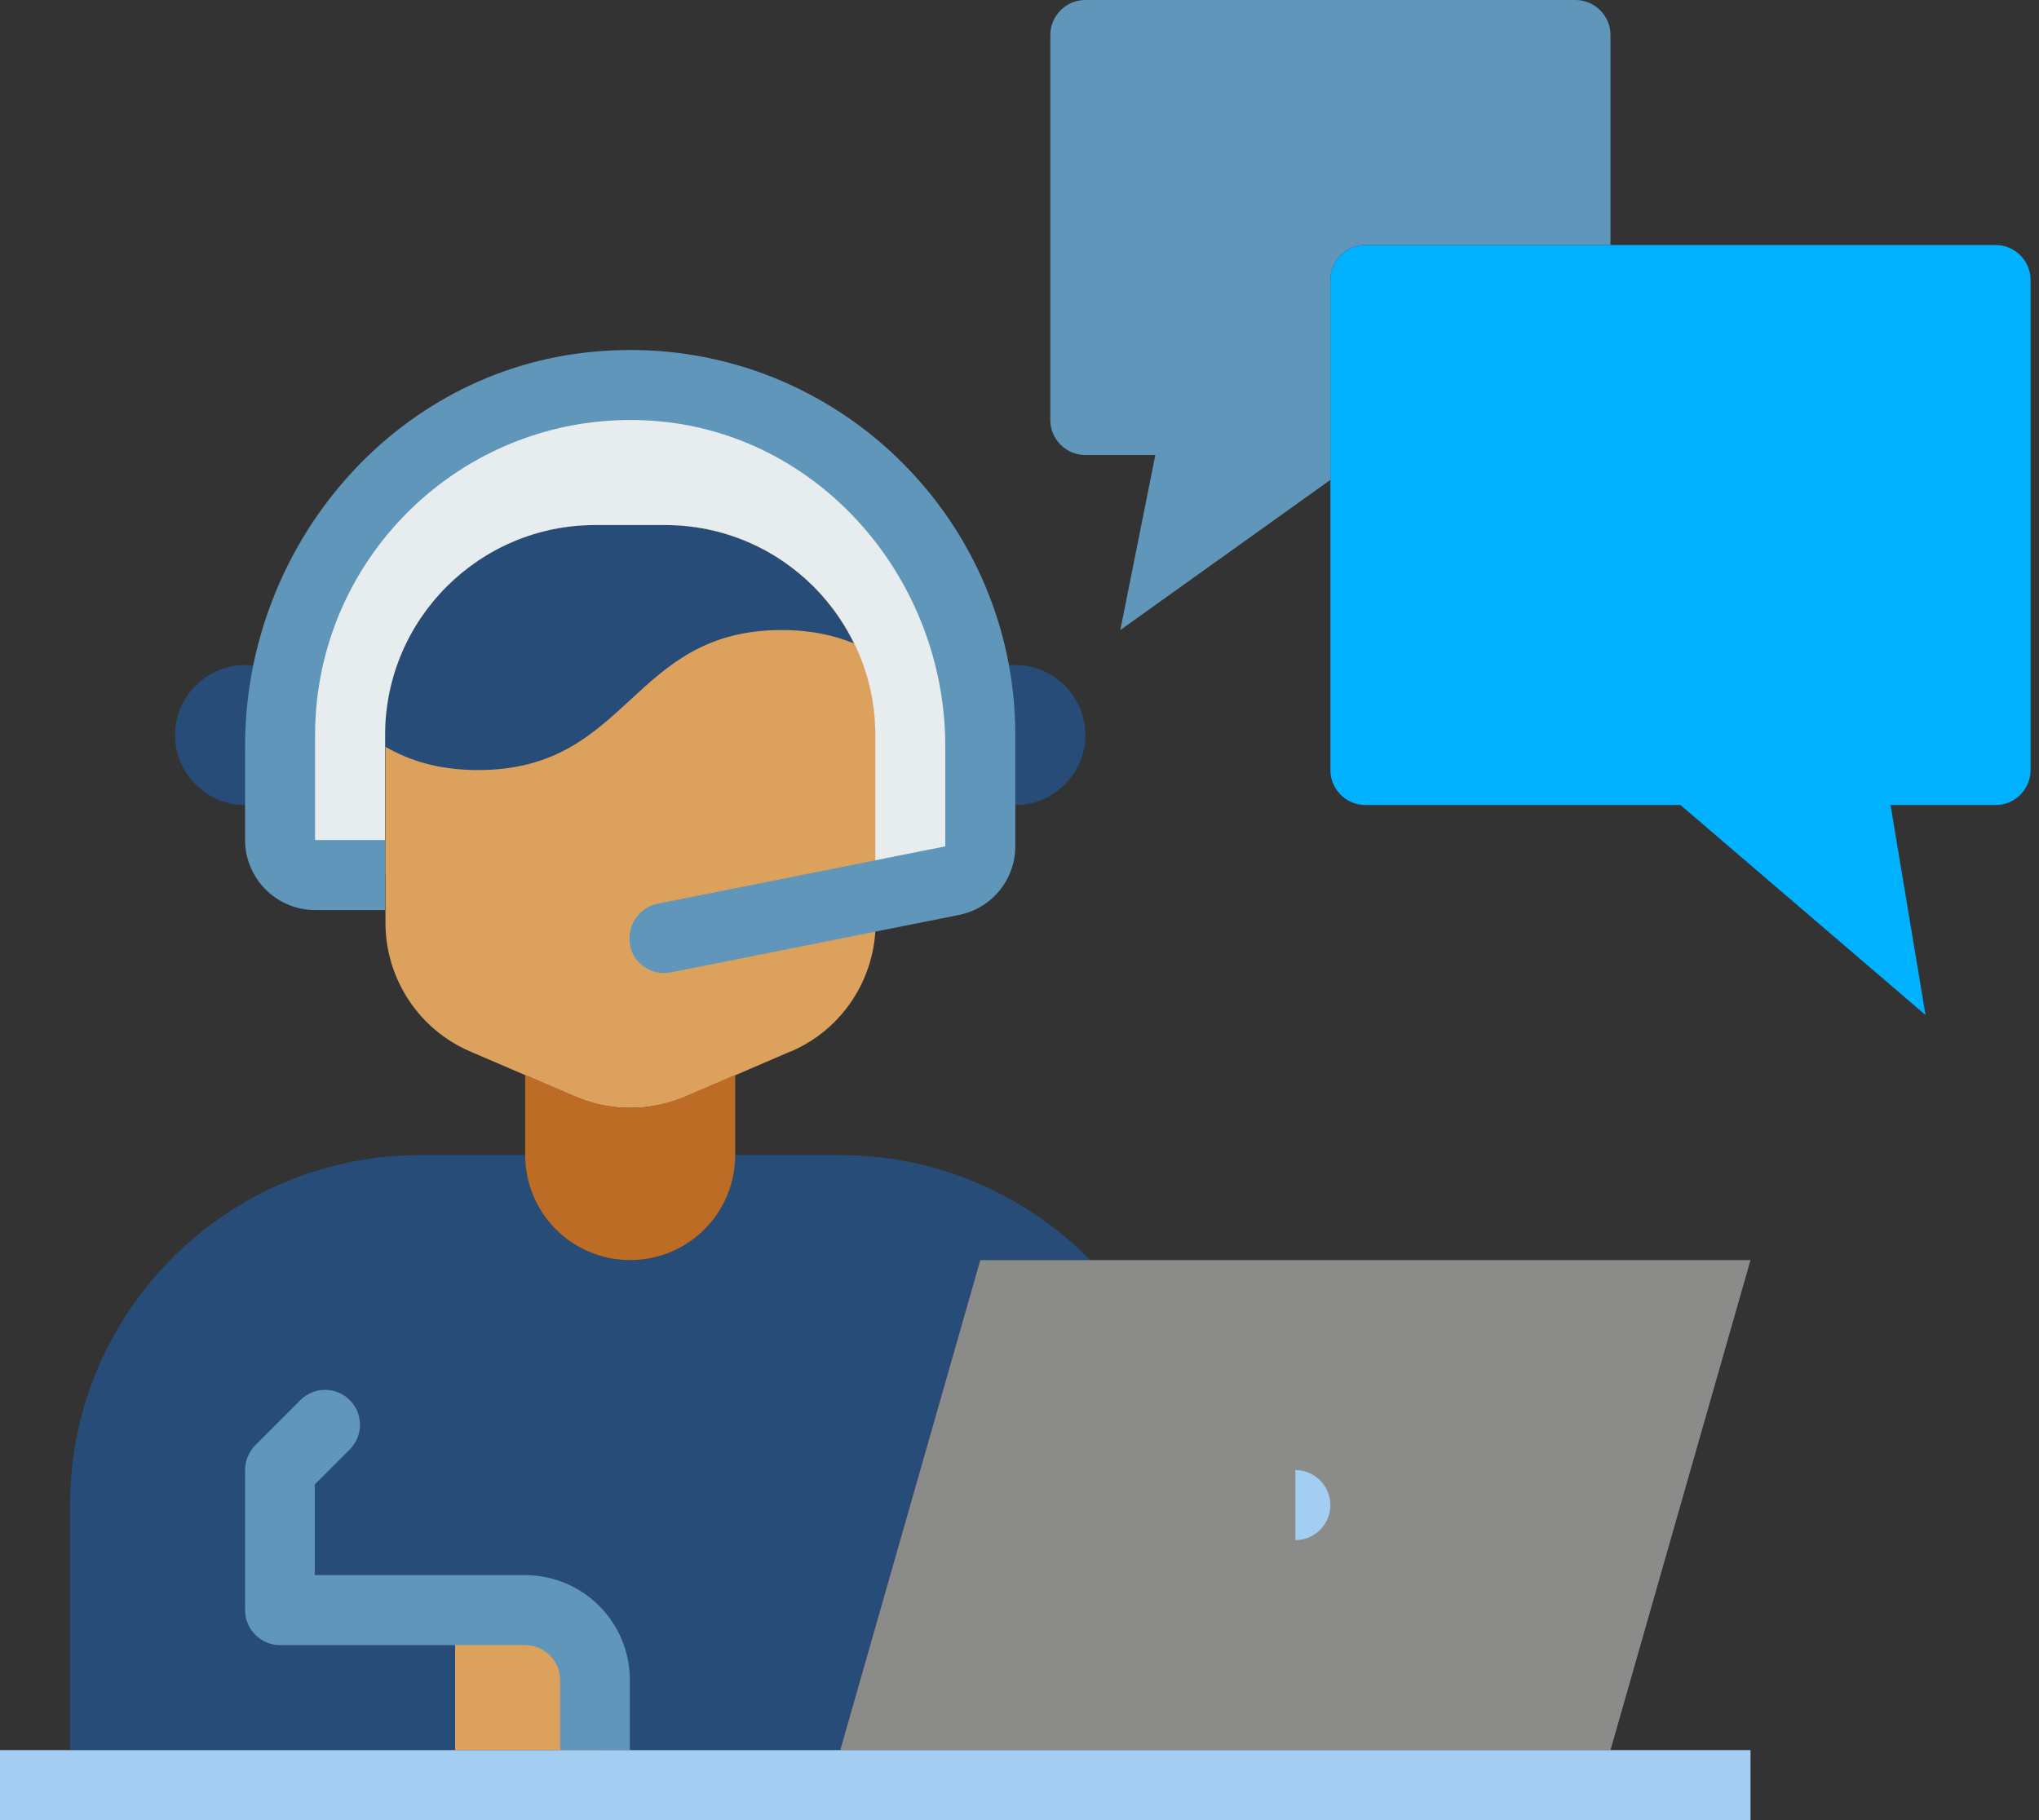 <svg width="196" height="175" viewBox="0 0 196 175" fill="none" xmlns="http://www.w3.org/2000/svg">
<rect x="0" y="0" width="196" height="175" fill="#333333" stroke="none"/>
<path d="M75.99 101.096L65.894 105.438C62.495 106.885 58.659 106.885 55.293 105.438L45.197 101.096C40.25 98.976 37.053 94.096 37.053 88.712V70.673C37.053 59.534 46.106 50.481 57.245 50.481H63.976C75.115 50.481 84.168 59.534 84.168 70.673V88.712C84.168 94.096 80.971 98.976 76.024 101.096H75.99Z" fill="#DDA15E"/>
<path d="M104.798 121.154C98.673 114.928 90.159 111.058 80.769 111.058H70.673C70.673 116.644 66.163 121.154 60.577 121.154C54.99 121.154 50.481 116.644 50.481 111.058H40.385C21.808 111.058 6.731 126.135 6.731 144.711V168.269H80.769L94.231 121.154H104.798Z" fill="#274C77"/>
<path d="M43.75 154.808H50.481C54.183 154.808 57.212 157.836 57.212 161.538V168.269H43.75V154.808Z" fill="#DDA15E"/>
<path d="M26.923 76.495C25.947 77.067 24.769 77.404 23.558 77.404C19.856 77.404 16.827 74.375 16.827 70.673C16.827 66.971 19.856 63.942 23.558 63.942C24.971 63.942 26.284 64.38 27.394 65.154" fill="#274C77"/>
<path d="M94.231 76.495C95.207 77.067 96.385 77.404 97.596 77.404C101.298 77.404 104.327 74.375 104.327 70.673C104.327 66.971 101.298 63.942 97.596 63.942C96.183 63.942 94.87 64.38 93.76 65.154" fill="#274C77"/>
<path d="M50.481 103.351L55.26 105.404C58.659 106.885 62.495 106.885 65.894 105.404L70.673 103.351V111.058C70.673 116.644 66.163 121.154 60.577 121.154C54.99 121.154 50.481 116.644 50.481 111.058V103.351Z" fill="#BC6C25"/>
<path d="M80.769 168.269L94.231 121.154H168.269L154.808 168.269" fill="#8B8C89"/>
<path d="M82.082 61.856C80.163 61.082 77.942 60.577 75.149 60.577C60.577 60.577 60.577 74.039 45.971 74.039C42.168 74.039 39.341 73.13 37.019 71.784V70.673C37.019 59.534 46.072 50.481 57.212 50.481H63.942C71.918 50.481 78.817 55.125 82.082 61.856Z" fill="#274C77"/>
<path d="M84.135 86.154V70.673C84.135 59.533 75.082 50.481 63.942 50.481H57.212C46.072 50.481 37.019 59.533 37.019 70.673V84.134H30.288C28.438 84.134 26.923 82.62 26.923 80.769V70.673C26.923 52.096 42 37.019 60.577 37.019C69.865 37.019 78.279 40.788 84.37 46.88C90.462 52.971 94.231 61.384 94.231 70.673V81.375C94.231 82.99 93.087 84.37 91.538 84.673L84.135 86.154Z" fill="#E7ECEF"/>
<path d="M124.519 141.346C126.37 141.346 127.885 142.861 127.885 144.712C127.885 146.563 126.37 148.077 124.519 148.077V141.346Z" fill="#A3CEF1"/>
<path d="M60.577 90.865C60.207 89.048 61.385 87.264 63.202 86.894L90.865 81.375V71.75C90.865 55.63 78.716 41.529 62.663 40.452C45.029 39.274 30.288 53.274 30.288 70.673V80.769H37.019V87.5H30.288C26.587 87.5 23.558 84.471 23.558 80.769V71.75C23.558 52.5 37.827 35.606 57.01 33.822C79.019 31.735 97.596 49.067 97.596 70.673V81.375C97.596 84.572 95.341 87.332 92.178 87.971L64.514 93.49C62.697 93.86 60.913 92.683 60.543 90.865H60.577Z" fill="#6096BA"/>
<path d="M60.577 168.269H53.846V161.538C53.846 159.687 52.332 158.173 50.481 158.173H26.923C25.072 158.173 23.558 156.659 23.558 154.808V141.346C23.558 140.437 23.928 139.596 24.534 138.957L28.875 134.615C30.188 133.303 32.308 133.303 33.62 134.615C34.933 135.928 34.933 138.048 33.62 139.36L30.255 142.726V151.442H50.447C56.034 151.442 60.543 155.952 60.543 161.538V168.269H60.577Z" fill="#6096BA"/>
<path d="M168.269 168.269H0V175H168.269V168.269Z" fill="#A3CEF1"/>
<path d="M127.885 46.139L107.692 60.577L111.058 43.75H104.327C102.476 43.75 100.962 42.236 100.962 40.385V3.365C100.962 1.514 102.476 0 104.327 0H151.442C153.293 0 154.808 1.514 154.808 3.365V23.558H131.25C129.399 23.558 127.885 25.072 127.885 26.923V46.139Z" fill="#6096BA"/>
<path d="M195.192 26.923V74.038C195.192 75.889 193.678 77.404 191.827 77.404H181.731L185.096 97.596L161.538 77.404H131.25C129.399 77.404 127.885 75.889 127.885 74.038V26.923C127.885 25.072 129.399 23.558 131.25 23.558H191.827C193.678 23.558 195.192 25.072 195.192 26.923Z" fill="#00B1FF"/>
</svg>

